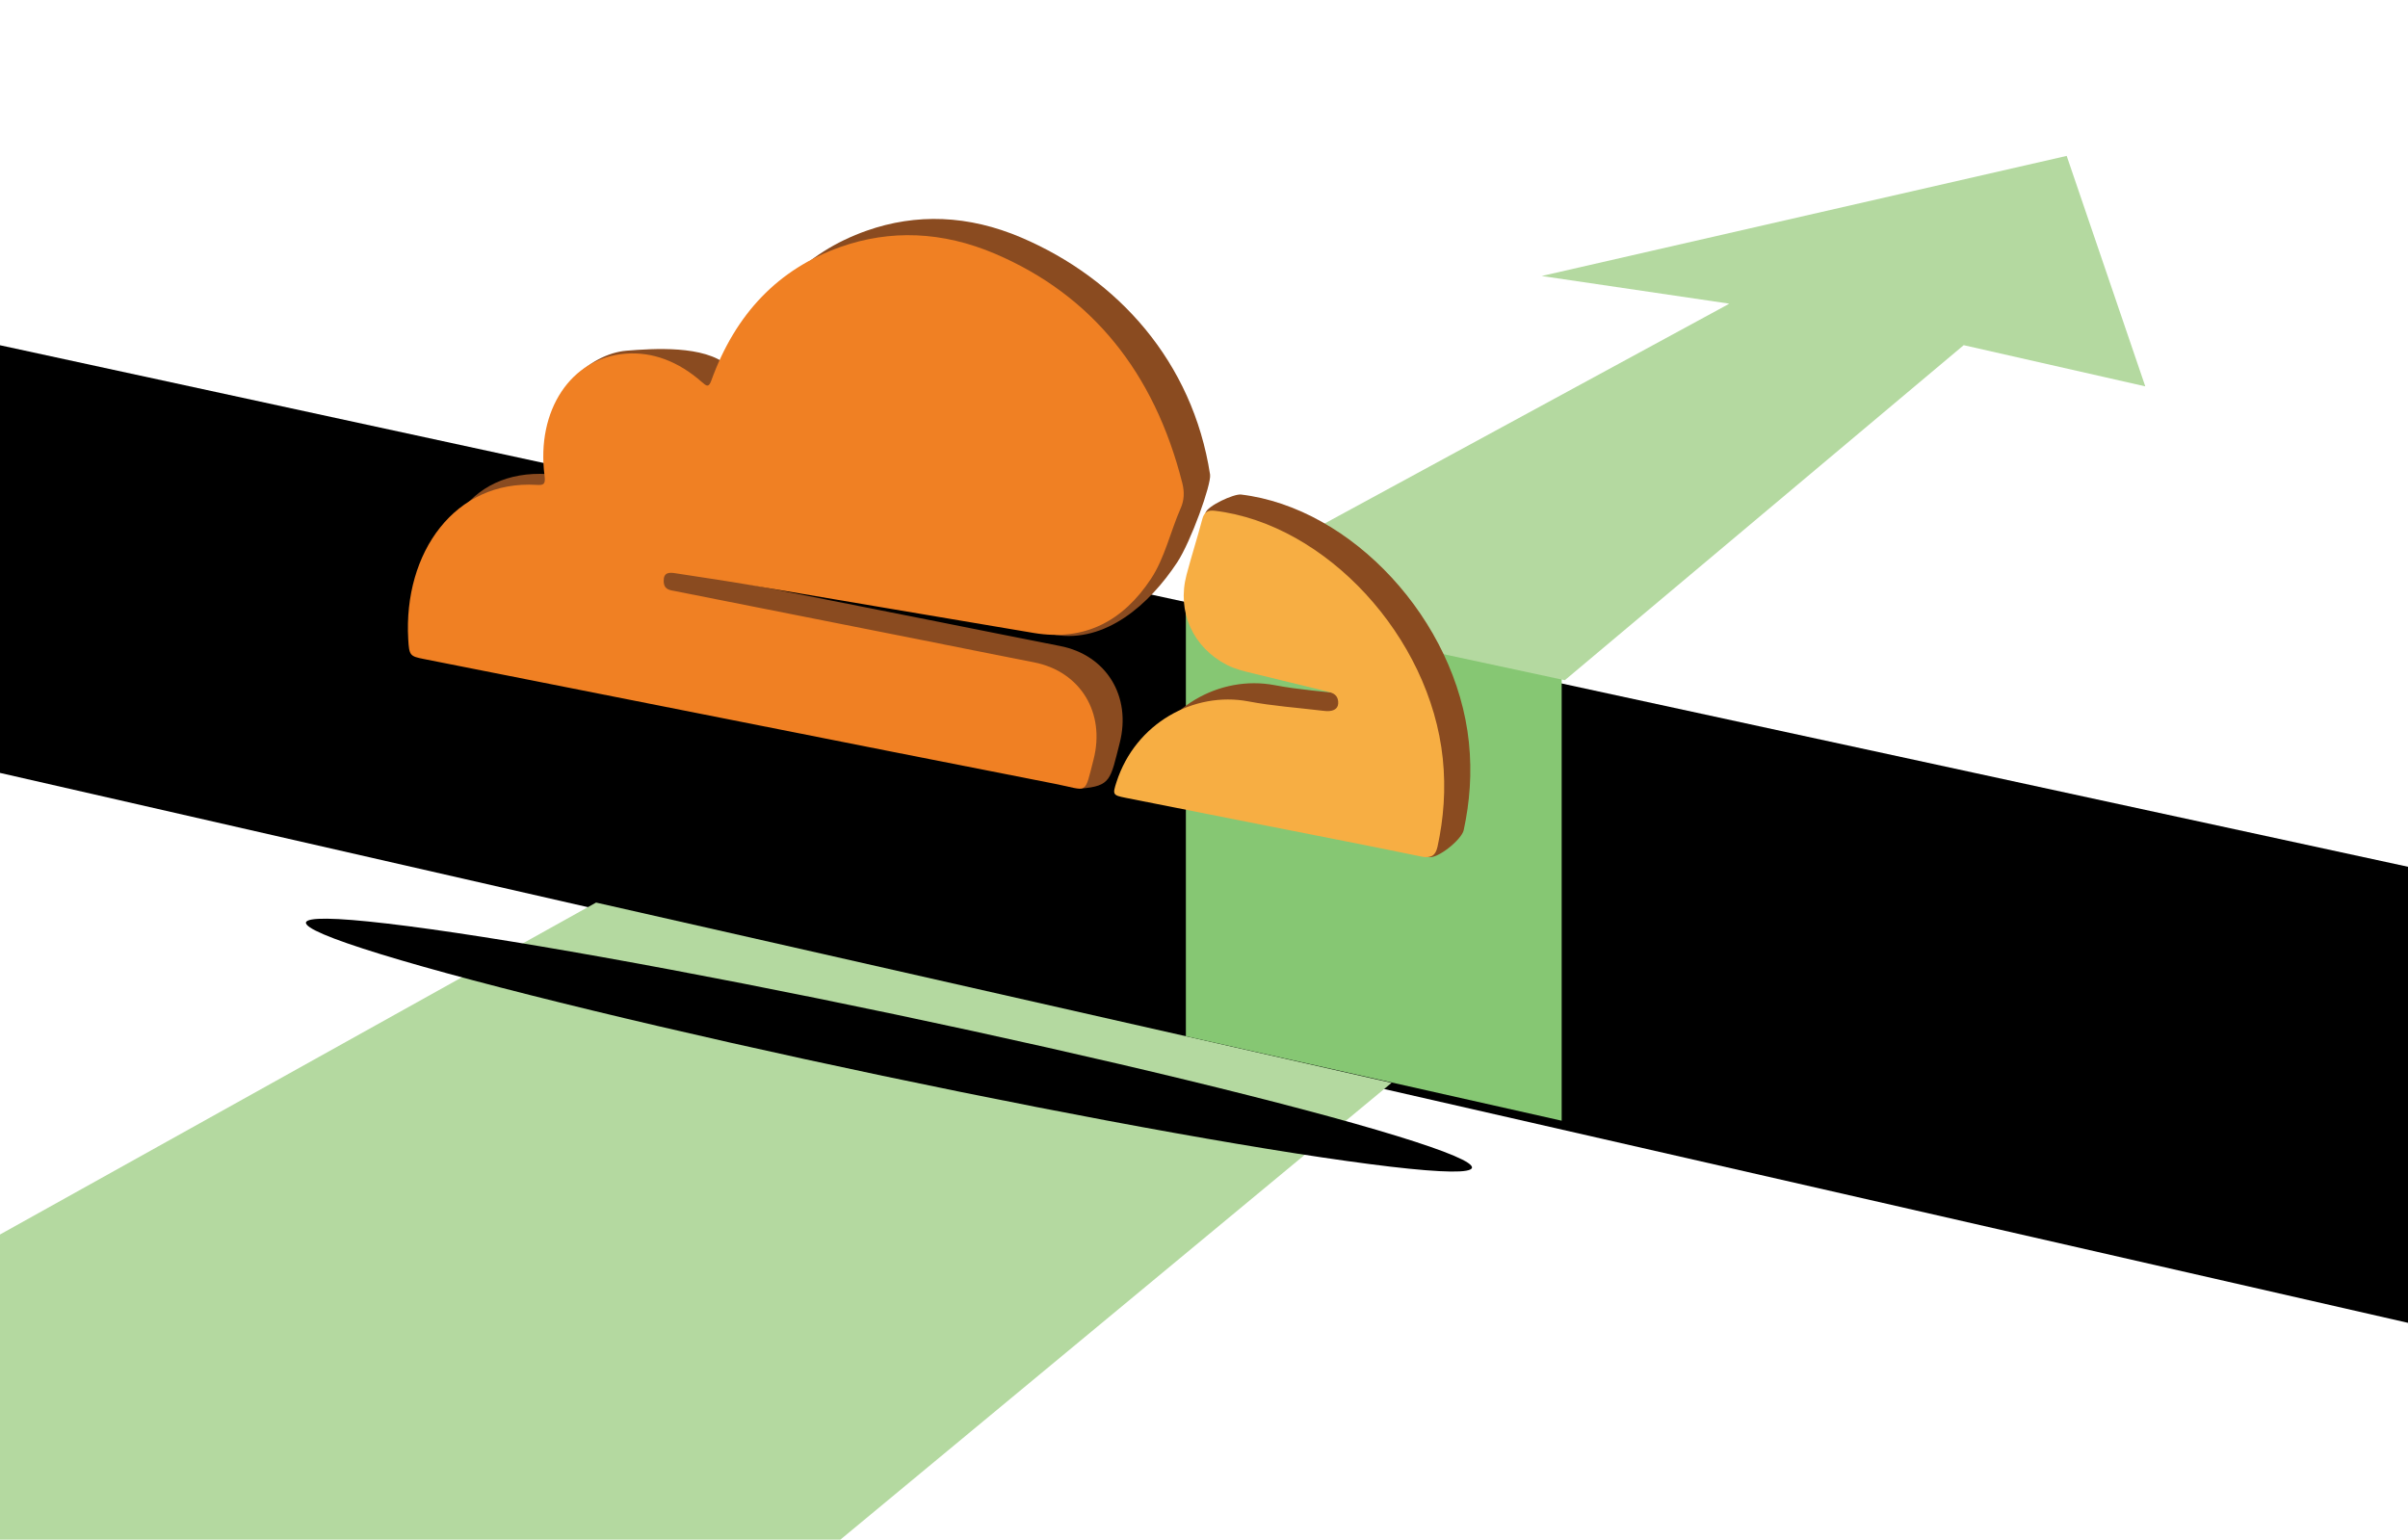 <?xml version="1.0" encoding="utf-8"?>
<!-- Generator: Adobe Illustrator 27.8.1, SVG Export Plug-In . SVG Version: 6.00 Build 0)  -->
<svg version="1.1" id="Layer_1" xmlns="http://www.w3.org/2000/svg" xmlns:xlink="http://www.w3.org/1999/xlink" x="0px" y="0px"
	 viewBox="0 0 629.68 402.65" style="enable-background:new 0 0 629.68 402.65;" xml:space="preserve">
<style type="text/css">
	.st0{fill:#B4D9A0;}
	.st1{fill:#86C773;}
	.st2{fill:#8A4B20;}
	.st3{fill:#F08023;}
	.st4{fill:#F7AE43;}
</style>
<polygon points="0,90.29 629.68,226.68 629.68,345.95 0,202.13 "/>
<polygon class="st0" points="0,322.85 155.87,236.04 363.89,283.19 219.75,402.65 0,402.65 "/>
<polygon class="st1" points="310.1,270.99 310.1,155.98 408.37,176.55 408.37,293.09 "/>
<polygon class="st0" points="560.98,101.04 540.43,40.77 403.14,72.18 452.17,79.41 451.79,79.65 310.1,156.61 409.19,177.89 
	513.5,90.27 "/>
<ellipse transform="matrix(0.206 -0.979 0.979 0.206 -82.936 444.408)" cx="232.26" cy="273.29" rx="8.19" ry="155.72"/>
<g>
	<g>
		<path class="st2" d="M198.66,184.13c-27.68-5.48-54.67-10.82-80.98-16.03c-3.63-0.72-3.86-0.9-4.1-5.16
			c-1.3-22.77,8.45-40.26,29.73-38.95c1.85,0.11,0.81-1.9,0.51-4.21c-2.2-17,10.5-27.28,19.97-28.06c7.01-0.57,20.4-1.49,26.53,3.91
			c1.3,1.15,1.83,1.52,2.51-0.35c6.32-17.48,17.55-29.23,33.83-34.96c12.91-4.54,26.56-4.12,40.46,1.83
			c25.15,10.76,44.75,32.43,49.31,61.96c0.38,2.49-5.02,17.55-8.62,23c-7.22,10.92-18.66,21.15-32.11,18.9
			c-25.9-4.33-49.72-13.41-74.46-17.58c-5.99-1.01-11.94-1.86-17.86-2.79c-1.58-0.25-3.05-0.23-3,2.07
			c0.05,2.34,1.73,2.35,3.05,2.62c20.3,4.04,41,8.13,62.09,12.31c10.47,2.08,21.04,4.22,31.71,6.31
			c12.1,2.37,18.7,13.16,15.56,25.39c-2.46,9.58-2.23,11.22-10.17,11.89C253.85,200.63,226,189.54,198.66,184.13z"/>
		<path class="st2" d="M338.89,211.86c-12.72-2.51-25.29-5-37.73-7.47c-3.37-0.67-3.43-0.84-2.36-4.15
			c4.96-15.35,20.23-23.76,34.49-21.06c6.36,1.21,12.77,1.64,19.21,2.42c0.69,0.08,1.4,0.17,2.07,0.09
			c1.37-0.16,2.36-0.85,2.18-2.55c-0.17-1.62-1.29-2.17-2.6-2.48c-6.64-1.61-13.24-3.27-19.8-4.84c-2.25-0.54-4.5-1.06-6.65-2.16
			c-8.94-4.59-13.15-13.92-10.6-23.57c1.29-4.89-3.19-7.03-1.88-11.94c0.49-1.85,7.44-5.04,9.3-4.82
			c29,3.48,56.29,32.92,59.59,64.81c0.83,8.04,0.23,15.6-1.36,22.97c-0.52,2.41-6.76,7.57-9.28,7.05
			C360.1,221.41,351.94,214.44,338.89,211.86z"/>
	</g>
	<g>
		<path class="st3" d="M191.83,188.38c-27.68-5.48-54.67-10.82-80.98-16.03c-3.63-0.72-3.86-0.9-4.1-5.16
			c-1.3-22.77,12.31-41.68,33.59-40.38c1.85,0.11,2.35-0.14,2.05-2.46c-2.2-17,6.9-30.81,21.23-31.86
			c7.01-0.52,13.73,1.99,19.87,7.39c1.3,1.15,1.83,1.52,2.51-0.35c6.32-17.48,17.55-29.23,33.83-34.96
			c12.91-4.54,26.56-4.12,40.46,1.83c25.15,10.76,41.55,30.94,48.87,59.92c0.61,2.41,0.49,4.55-0.42,6.6
			c-2.69,6.11-4.16,13-7.76,18.45c-7.22,10.92-17.18,16.41-30.63,14.17c-25.9-4.33-51.2-8.68-75.94-12.84
			c-5.99-1.01-11.94-1.86-17.86-2.79c-1.58-0.25-3.05-0.23-3,2.07c0.05,2.34,1.73,2.35,3.05,2.62c20.3,4.04,41,8.13,62.09,12.31
			c10.47,2.08,21.04,4.22,31.71,6.31c12.1,2.37,18.7,13.16,15.56,25.39c-2.46,9.58-1.34,8.09-9.98,6.4
			C247.21,199.38,219.17,193.79,191.83,188.38z"/>
		<path class="st4" d="M332.06,216.11c-12.72-2.51-25.29-5-37.73-7.47c-3.37-0.67-3.43-0.84-2.36-4.15
			c4.96-15.35,20.23-23.76,34.49-21.06c6.36,1.21,12.77,1.64,19.21,2.42c0.69,0.08,1.4,0.17,2.07,0.09
			c1.37-0.16,2.36-0.85,2.18-2.55c-0.17-1.62-1.29-2.17-2.6-2.48c-6.64-1.61-13.24-3.27-19.8-4.84c-2.25-0.54-4.5-1.06-6.65-2.16
			c-8.94-4.59-13.15-13.92-10.6-23.57c1.29-4.89,2.83-9.69,4.13-14.59c0.49-1.85,1.43-2.39,3.29-2.17
			c29,3.48,56.29,32.92,59.59,64.81c0.83,8.04,0.23,15.6-1.36,22.97c-0.52,2.41-1.71,3.17-4.23,2.65
			C358.32,221.25,345.12,218.69,332.06,216.11z"/>
	</g>
</g>
</svg>
